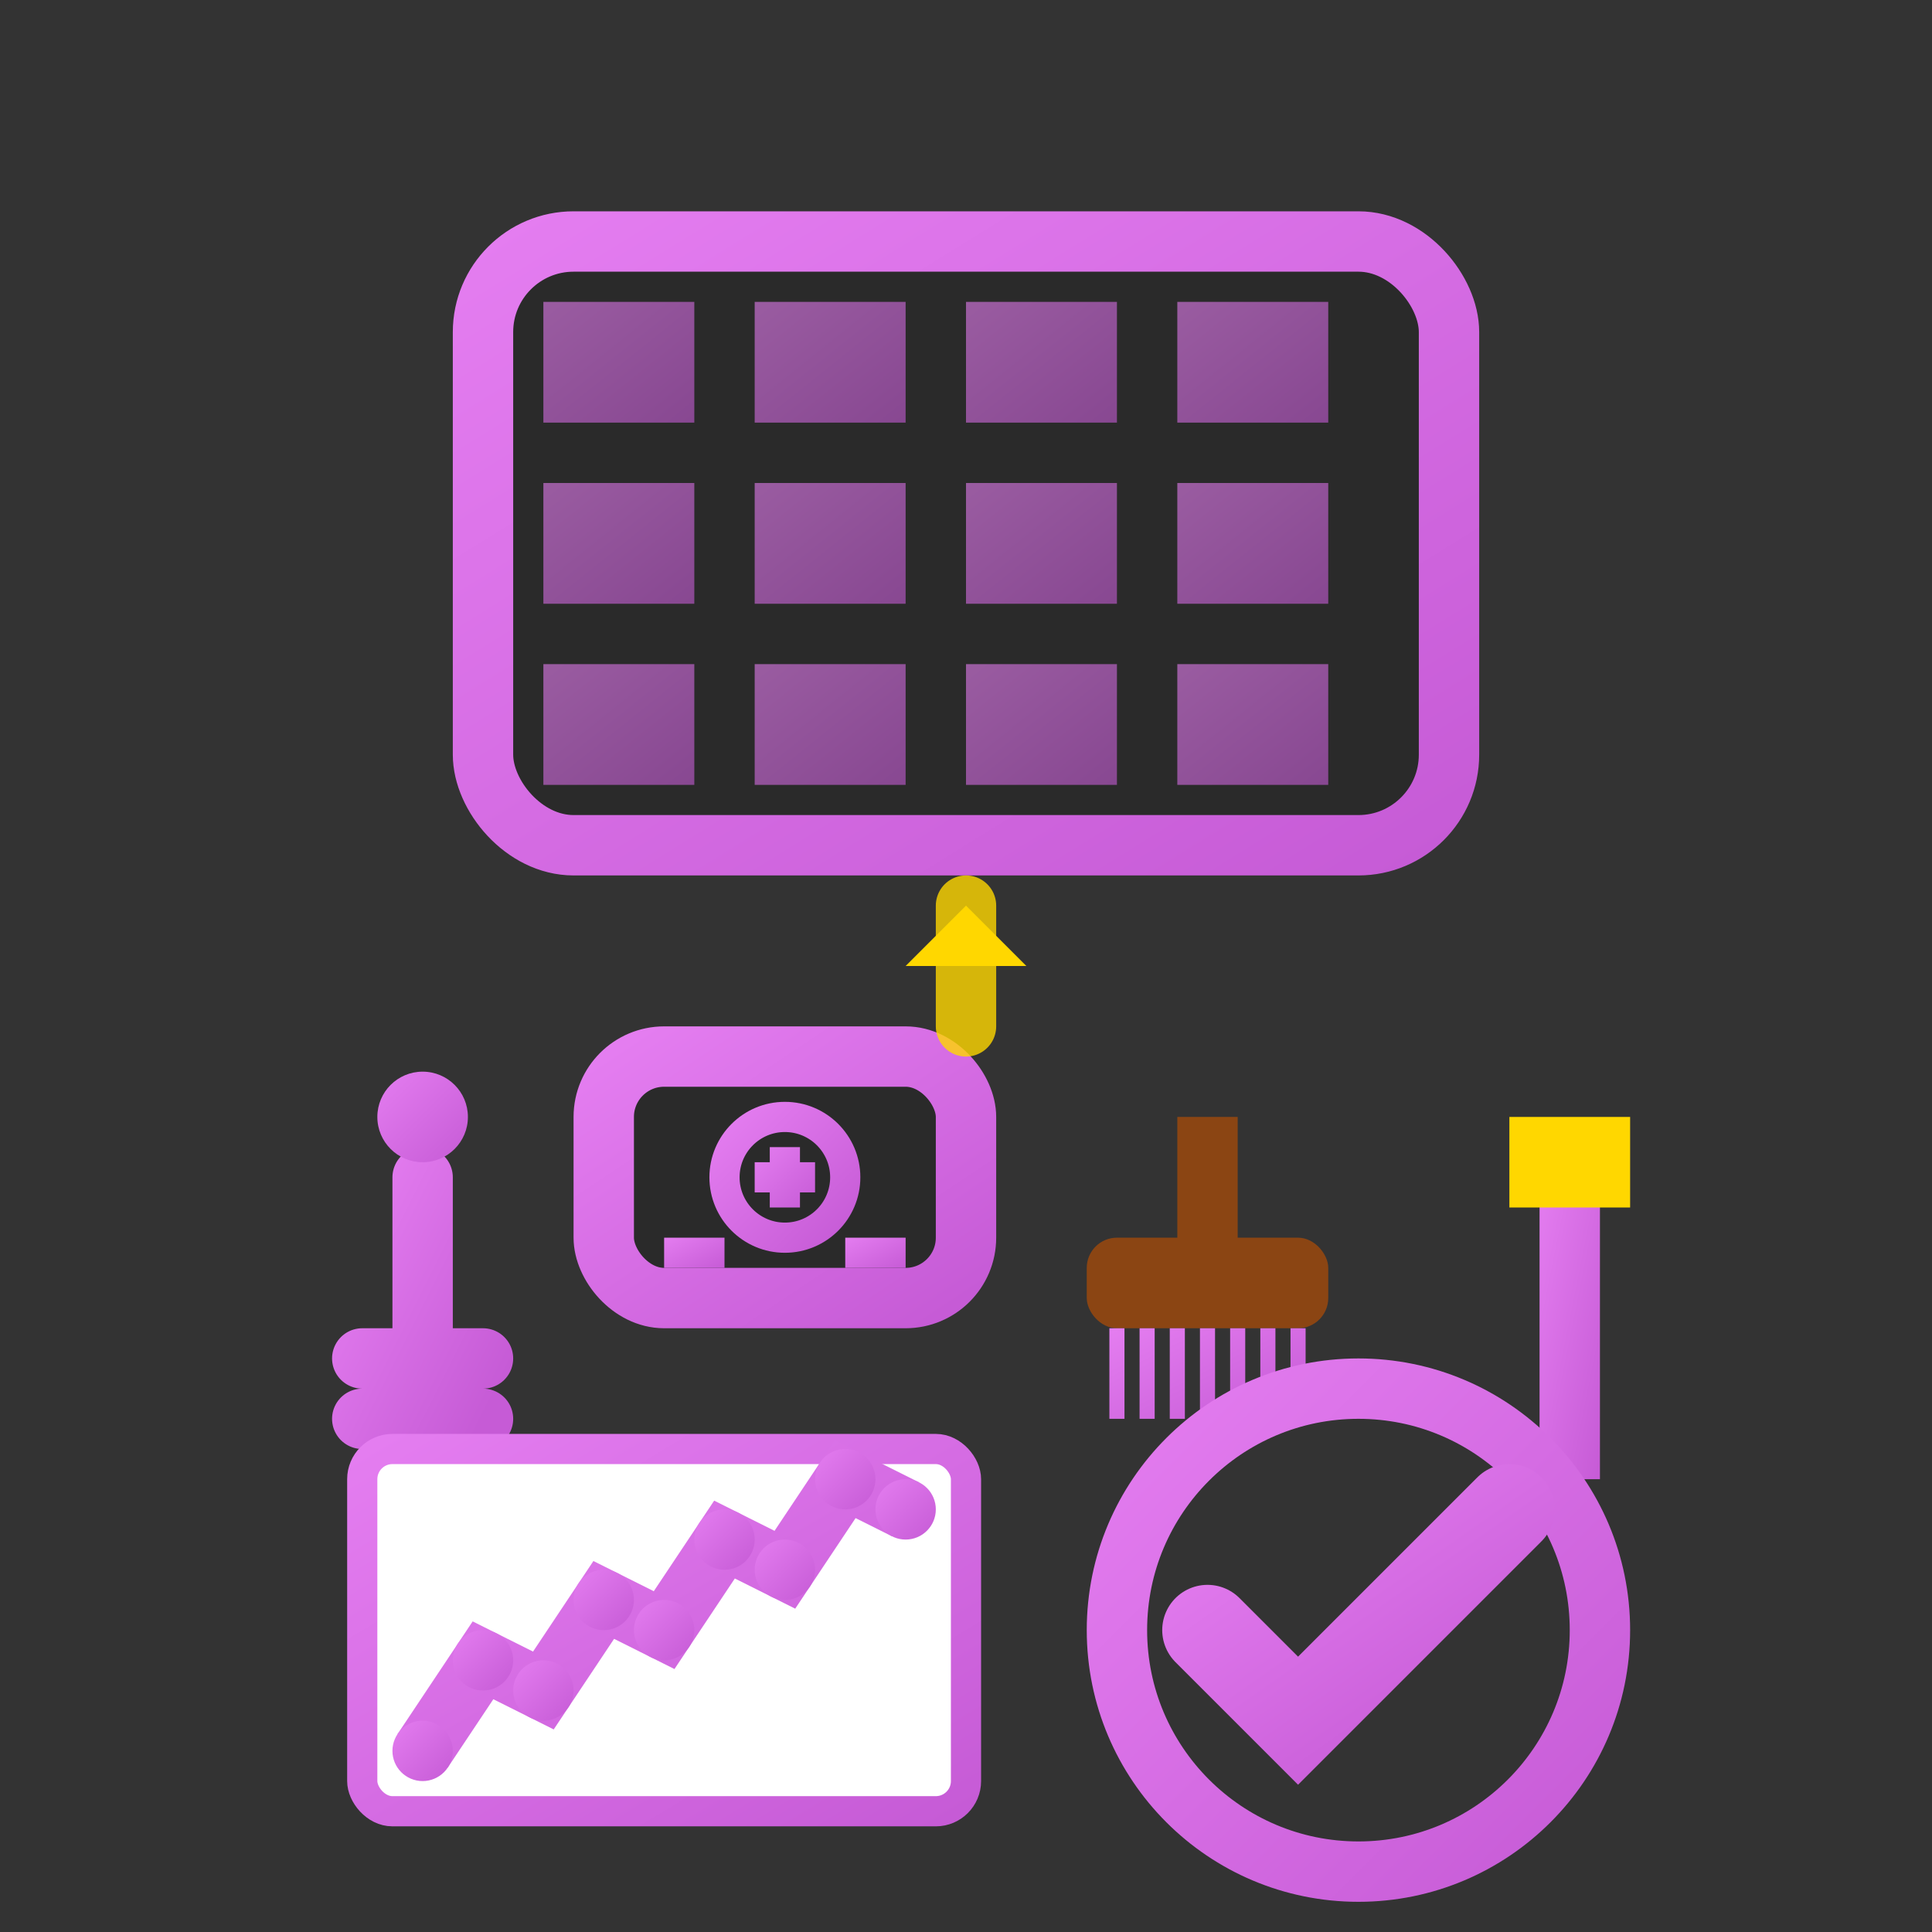 <svg width="64" height="64" viewBox="0 0 64 64" fill="none" xmlns="http://www.w3.org/2000/svg">
  <rect x="0" y="0" width="64" height="64" fill="#333333" stroke="none"/>
  <defs>
    <linearGradient id="maintainGradient" x1="0%" y1="0%" x2="100%" y2="100%">
      <stop offset="0%" style="stop-color:#e47df0;stop-opacity:1" />
      <stop offset="100%" style="stop-color:#c65bd6;stop-opacity:1" />
    </linearGradient>
  </defs>
  
  <!-- Solar panel -->
  <rect x="16" y="8" width="32" height="20" rx="3" fill="#2a2a2a" stroke="url(#maintainGradient)" stroke-width="2"/>
  
  <!-- Solar cells -->
  <rect x="18" y="10" width="5" height="4" fill="url(#maintainGradient)" opacity="0.6"/>
  <rect x="25" y="10" width="5" height="4" fill="url(#maintainGradient)" opacity="0.6"/>
  <rect x="32" y="10" width="5" height="4" fill="url(#maintainGradient)" opacity="0.6"/>
  <rect x="39" y="10" width="5" height="4" fill="url(#maintainGradient)" opacity="0.6"/>
  
  <rect x="18" y="16" width="5" height="4" fill="url(#maintainGradient)" opacity="0.6"/>
  <rect x="25" y="16" width="5" height="4" fill="url(#maintainGradient)" opacity="0.6"/>
  <rect x="32" y="16" width="5" height="4" fill="url(#maintainGradient)" opacity="0.6"/>
  <rect x="39" y="16" width="5" height="4" fill="url(#maintainGradient)" opacity="0.6"/>
  
  <rect x="18" y="22" width="5" height="4" fill="url(#maintainGradient)" opacity="0.6"/>
  <rect x="25" y="22" width="5" height="4" fill="url(#maintainGradient)" opacity="0.6"/>
  <rect x="32" y="22" width="5" height="4" fill="url(#maintainGradient)" opacity="0.6"/>
  <rect x="39" y="22" width="5" height="4" fill="url(#maintainGradient)" opacity="0.6"/>
  
  <!-- Maintenance tools -->
  <!-- Wrench -->
  <g transform="translate(12, 35)">
    <path d="M2 4L2 12M0 12L4 12M0 10L4 10" stroke="url(#maintainGradient)" stroke-width="2" stroke-linecap="round"/>
    <circle cx="2" cy="2" r="1.5" fill="url(#maintainGradient)"/>
  </g>
  
  <!-- Screwdriver -->
  <g transform="translate(52, 35)">
    <rect x="-1" y="4" width="2" height="10" fill="url(#maintainGradient)"/>
    <rect x="-2" y="2" width="4" height="3" fill="#ffd700"/>
  </g>
  
  <!-- Multimeter -->
  <rect x="20" y="35" width="12" height="8" rx="2" fill="#2a2a2a" stroke="url(#maintainGradient)" stroke-width="2"/>
  <circle cx="26" cy="39" r="2" fill="none" stroke="url(#maintainGradient)" stroke-width="1"/>
  <path d="M25 39L27 39M26 38L26 40" stroke="url(#maintainGradient)" stroke-width="1"/>
  <rect x="22" y="41" width="2" height="1" fill="url(#maintainGradient)"/>
  <rect x="28" y="41" width="2" height="1" fill="url(#maintainGradient)"/>
  
  <!-- Cleaning brush -->
  <g transform="translate(36, 35)">
    <rect x="0" y="6" width="8" height="3" rx="1" fill="#8b4513"/>
    <path d="M1 9L1 12M2 9L2 12M3 9L3 12M4 9L4 12M5 9L5 12M6 9L6 12M7 9L7 12" stroke="url(#maintainGradient)" stroke-width="0.5"/>
    <rect x="3" y="2" width="2" height="5" fill="#8b4513"/>
  </g>
  
  <!-- Performance graph -->
  <rect x="12" y="48" width="20" height="12" rx="1" fill="#ffffff" stroke="url(#maintainGradient)" stroke-width="1"/>
  <path d="M14 58L16 55L18 56L20 53L22 54L24 51L26 52L28 49L30 50" stroke="url(#maintainGradient)" stroke-width="2" fill="none"/>
  <circle cx="14" cy="58" r="1" fill="url(#maintainGradient)"/>
  <circle cx="16" cy="55" r="1" fill="url(#maintainGradient)"/>
  <circle cx="18" cy="56" r="1" fill="url(#maintainGradient)"/>
  <circle cx="20" cy="53" r="1" fill="url(#maintainGradient)"/>
  <circle cx="22" cy="54" r="1" fill="url(#maintainGradient)"/>
  <circle cx="24" cy="51" r="1" fill="url(#maintainGradient)"/>
  <circle cx="26" cy="52" r="1" fill="url(#maintainGradient)"/>
  <circle cx="28" cy="49" r="1" fill="url(#maintainGradient)"/>
  <circle cx="30" cy="50" r="1" fill="url(#maintainGradient)"/>
  
  <!-- Checkmark -->
  <circle cx="45" cy="54" r="8" fill="none" stroke="url(#maintainGradient)" stroke-width="2"/>
  <path d="M40 54L43 57L50 50" stroke="url(#maintainGradient)" stroke-width="3" stroke-linecap="round" fill="none"/>
  
  <!-- Energy flow indicator -->
  <path d="M32 30L32 34" stroke="#ffd700" stroke-width="2" stroke-linecap="round" opacity="0.8"/>
  <path d="M30 32L32 30L34 32" fill="#ffd700"/>
</svg>
